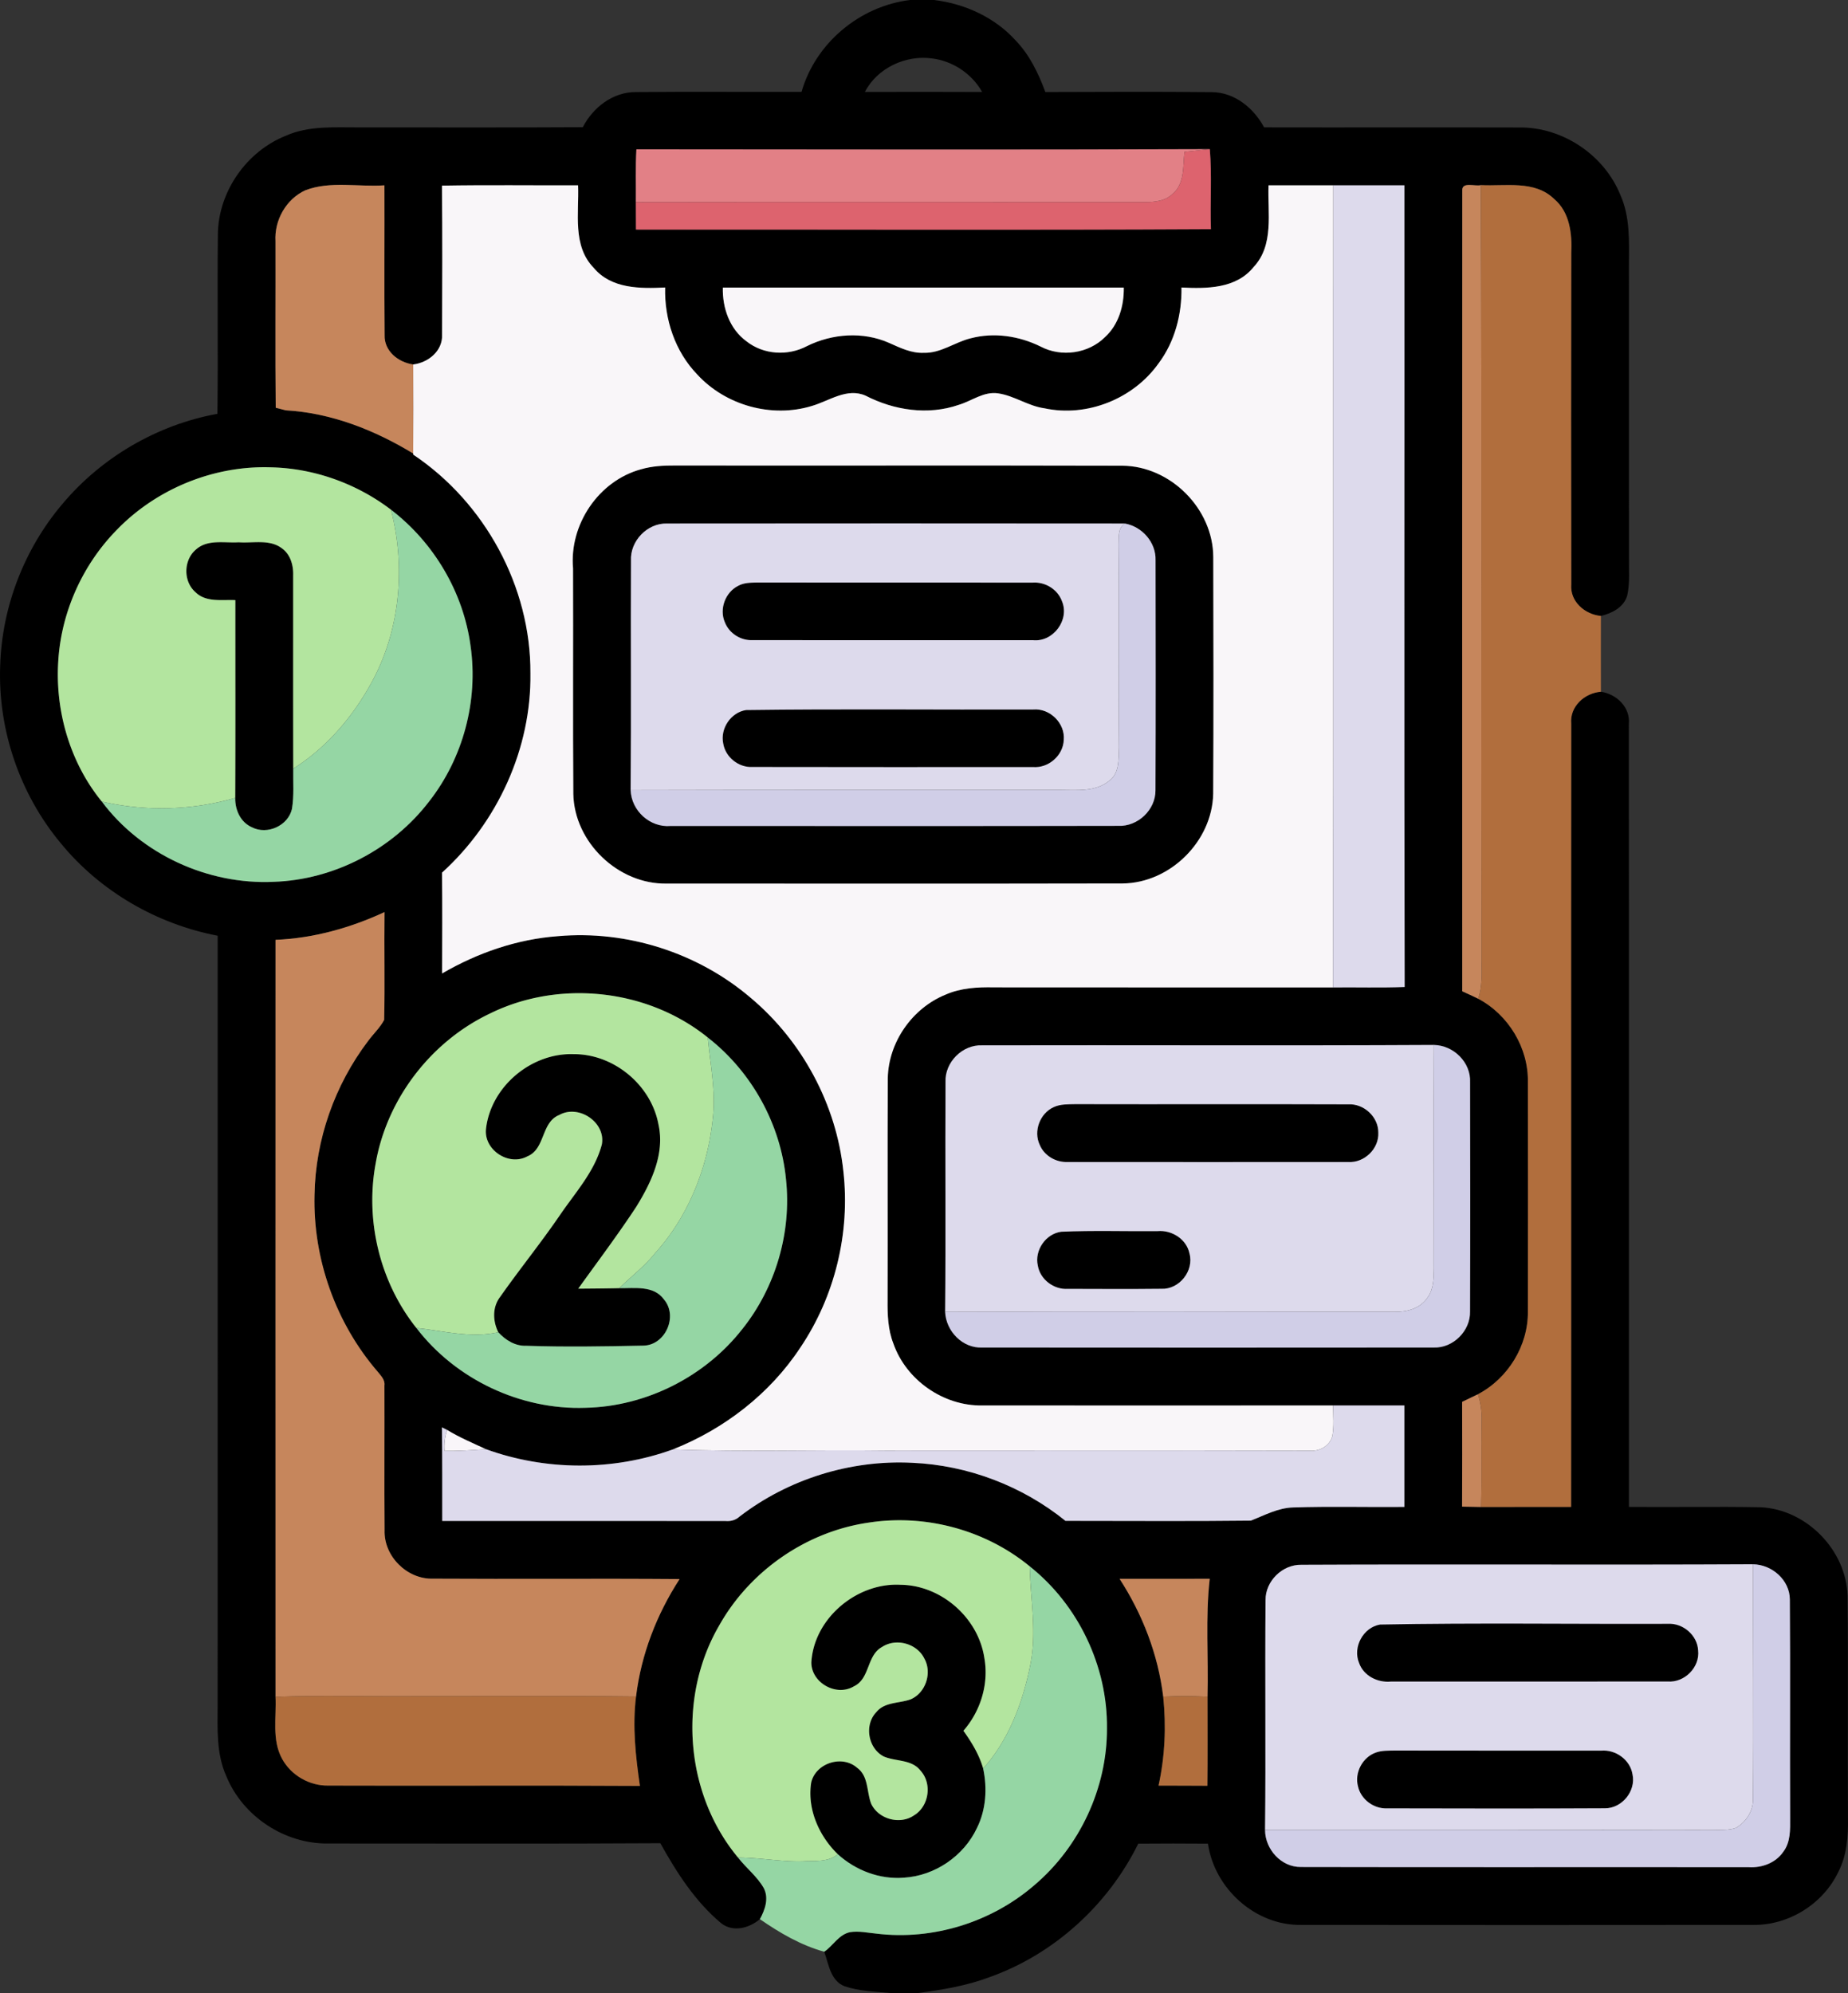 <svg xmlns="http://www.w3.org/2000/svg" width="633.035" height="512pt" viewBox="0 0 474.776 512"><rect x="0" y="0" width="474.776" height="512" fill="#333333" stroke="none"/><path d="M233.816 0h6.16c7.92.95 15.61 4.47 20.99 10.43 3.57 3.72 5.83 8.43 7.6 13.21 14.26-.04 28.53-.12 42.78.03 5.85.05 10.75 4.09 13.42 9.05 21.85.05 43.7-.03 65.55.03 11.14-.13 21.86 7.07 26 17.39 2.5 5.6 2.21 11.86 2.18 17.84-.01 24.99-.01 49.97.01 74.95-.06 3.34.28 6.74-.44 10.03-.86 3.05-3.91 4.59-6.77 5.28-4.14-.38-7.98-3.71-7.62-8.11-.05-28.37-.05-56.75 0-85.12.24-4.95-.37-10.51-4.41-13.91-5.03-4.87-12.5-3.21-18.8-3.55-1.43.43-4.97-1.01-4.79 1.46-.05 68.55-.02 137.1-.01 205.65 1.38.62 2.75 1.25 4.12 1.92 7.76 4.12 12.93 12.64 12.75 21.46.02 19.62.04 39.25 0 58.87.1 8.76-5.1 17.2-12.82 21.26-1.36.67-2.72 1.33-4.08 1.97.02 8.97.04 17.94-.01 26.91l4.88.09c7.71 0 15.42 0 23.13-.02.05-67.06-.03-134.12.03-201.18-.41-4.44 3.41-7.9 7.63-8.23 4.06.61 7.61 4.01 7.17 8.34.06 67.02.01 134.05.03 201.07 11.28.1 22.57-.12 33.85.09 11.79.57 22.01 11.03 22.32 22.83.2 18.98-.01 37.97.1 56.95.08 4.73-.26 9.63-2.48 13.91-3.92 8.25-12.79 13.75-21.92 13.61-38.67.04-77.34.04-116.01 0-11.82.21-22.34-9.31-24.02-20.88-5.97-.05-11.93-.05-17.9 0-7.75 15.74-21.64 28.41-38.22 34.3-5.87 2.22-12.1 3.24-18.3 4.07h-7.2c-3.92-.35-7.94-.46-11.7-1.72-3.66-1.39-4.1-5.68-5.26-8.88 2.3-1.56 3.76-4.46 6.66-5.03 2.25-.35 4.52.17 6.77.38 14.46 1.77 29.5-2.91 40.52-12.42 11.69-9.89 18.75-25.01 18.69-40.34.16-15.93-7.37-31.7-19.85-41.6-11.38-9.36-26.79-13.49-41.33-11.24-15.93 2.27-30.48 12.32-38.38 26.32-10.79 18.41-8.91 43.31 4.77 59.73 2.09 2.72 4.94 4.86 6.63 7.88 1.34 2.62.3 5.55-1.01 7.95-2.71 2.29-6.9 3.45-9.93 1.06-6.69-5.58-11.45-13.04-15.65-20.57-28.44.18-56.88.05-85.32.07-11.17.17-21.96-6.96-26.18-17.29-2.59-5.73-2.26-12.13-2.23-18.26.02-65.88 0-131.77.01-197.65-15.64-2.99-30.21-11.41-40.31-23.76-10.53-12.62-16.19-29.17-15.57-45.6.44-15.1 6.17-29.96 15.92-41.48 10.08-12.06 24.43-20.43 39.89-23.24.2-15.41-.05-30.82.12-46.23.16-10.9 7.38-21.21 17.49-25.22 5.91-2.63 12.52-2.1 18.82-2.13 19.15-.03 38.29.07 57.44-.05 2.63-5.09 7.73-9.06 13.64-9.03 14.19-.13 28.38-.01 42.56-.05 3.59-12.55 14.97-22.04 27.89-23.6m-11.61 23.62c10.04-.02 20.08-.05 30.12.01-2.64-4.69-7.56-7.98-12.91-8.62-6.74-.93-14.06 2.48-17.21 8.61m-58.71 14.74c-.26 4.52-.09 9.05-.14 13.57 0 2.35.01 4.7.03 7.05 49.24-.04 98.49.17 147.72-.1-.25-6.86.29-13.73-.29-20.57-49.11.19-98.22.08-147.32.05m-85.04 10.52c-4.97 2.27-8.01 7.71-7.68 13.12.04 14.25-.09 28.5.06 42.75.64.16 1.92.49 2.55.66 11.71.67 22.84 5.06 32.77 11.1v.27c18.42 12.32 30.23 33.94 30.12 56.16.27 19.34-8.44 38.29-22.71 51.24.09 8.63.05 17.27.02 25.9 9.08-5.29 19.25-8.81 29.76-9.58 17.75-1.57 35.98 4.27 49.52 15.84 13.23 11.1 22 27.38 23.81 44.58 1.79 15.78-2.18 32.15-11.09 45.32-7.83 11.87-19.54 20.88-32.71 26.11-15.42 5.58-32.66 5.52-48.07-.07-3.35-1.57-6.77-2.99-9.93-4.93-.33-.17-1-.5-1.34-.67.1 8.02.08 16.04.08 24.05 24.25.01 48.5-.02 72.75.02 1.32.12 2.62-.21 3.62-1.13 12.53-9.65 28.55-14.63 44.35-13.83 14.28.61 28.28 5.93 39.4 14.92 15.87-.01 31.76.13 47.63-.06 3.55-1.39 7.01-3.3 10.93-3.39 9.49-.31 19-.04 28.5-.13.01-8.69.01-17.38 0-26.07-6.1.01-12.21.01-18.32 0-30.03 0-60.07.02-90.1 0-9.99.18-19.6-6.53-22.87-15.95-1.38-3.54-1.51-7.38-1.47-11.12.06-19-.05-38 .05-56.99.17-9.28 6.3-18.02 14.87-21.49 3.89-1.71 8.21-1.95 12.4-1.86 29.04.03 58.07.01 87.11.02 6.13-.06 12.27.12 18.41-.11-.16-68.65-.02-137.3-.07-205.95-6.09-.01-12.18 0-18.27-.01h-16.63c-.28 7.08 1.5 15.36-3.89 21.06-4.47 5.51-12.02 5.53-18.48 5.2.11 6.91-1.71 13.94-5.9 19.51-6.45 9.08-18.37 13.88-29.3 11.52-4.18-.57-7.71-3.21-11.85-3.83-3.72-.59-6.8 1.95-10.19 2.95-7.89 2.73-16.62 1.4-23.92-2.37-4.8-2.11-9.33 1.36-13.8 2.65-10.32 3.16-22.15-.14-29.44-8.08-5.71-5.91-8.47-14.2-8.25-22.35-6.4.31-13.85.35-18.34-5.04-5.55-5.67-3.75-14.08-4.03-21.22-11.66.05-23.32-.12-34.97.09.13 12.74.08 25.49.03 38.23.21 4.21-3.52 7.23-7.41 7.71-3.81-.52-7.49-3.41-7.35-7.55-.12-12.82 0-25.65-.05-38.47-6.73.47-13.87-1.19-20.31 1.27m107.25 24.99c-.14 5.21 1.74 10.66 6.07 13.81 4.37 3.46 10.64 3.83 15.53 1.24 6.49-3.22 14.4-3.8 21.09-.84 2.84 1.26 5.75 2.71 8.95 2.56 4.36.13 7.94-2.73 12.03-3.73 6-1.58 12.45-.61 17.97 2.12 5.33 2.81 12.3 1.82 16.57-2.45 3.5-3.22 4.88-8.07 4.8-12.71-34.33-.01-68.67-.01-103.01 0m-155.49 62.04c-8.98 9.04-14.54 21.39-15.26 34.12-.78 12.76 3.08 25.96 11.2 35.89 10.13 13.58 27.29 21.41 44.17 20.62 15.48-.52 30.48-8.33 39.9-20.62 8.76-11.16 12.69-25.92 10.67-39.96-1.83-13.78-9.43-26.59-20.45-35.02-8.88-6.76-19.88-10.69-31.05-10.89-14.51-.44-29.04 5.49-39.18 15.86m40.57 105.53c-.01 64.82-.02 129.64 0 194.47.26 5.29-.99 11.06 1.69 15.93 2.31 4.25 7.04 6.96 11.87 6.87 26.68.1 53.37-.08 80.06.09-1.11-7.61-1.96-15.3-1-22.97 1.31-10.77 5.29-21.09 11.19-30.17-21.1-.17-42.2.03-63.3-.1-6.7.23-12.73-5.76-12.49-12.47-.1-12.38.01-24.76-.04-37.13.21-1.49-.92-2.55-1.75-3.59-10.74-12.45-16.63-28.97-16.21-45.41.23-14.22 5.21-28.27 13.8-39.58 1.34-1.81 3.03-3.37 4.09-5.36.22-9.23-.02-18.47.1-27.71-8.8 4.08-18.29 6.73-28.01 7.13m54.9 19.03c-15.07 7.23-26.3 21.92-29.17 38.41-2.74 14.73 1.11 30.57 10.47 42.29 10.13 13.22 26.78 21.08 43.42 20.49 15.57-.32 30.74-7.99 40.32-20.24 8.55-10.71 12.67-24.82 11.21-38.45-1.37-14.2-8.83-27.66-20.09-36.43-15.52-12.54-38.3-14.97-56.16-6.07m117.23 17.48c-.11 19.69.09 39.39-.1 59.08.22 4.96 4.49 9.4 9.57 9.15 38.65.03 77.31.04 115.96 0 4.99.18 9.46-4.3 9.33-9.28.07-19.62.05-39.24.01-58.85.24-5.13-4.24-9.51-9.29-9.6-38.68.21-77.37.01-116.05.1-5.08-.24-9.63 4.34-9.43 9.4m82.22 133.09c-.17 19.69.09 39.38-.13 59.07.02 4.98 4.16 9.6 9.25 9.52 38.36.09 76.72 0 115.07.05 3.34.2 6.85-1.09 8.79-3.91 1.94-2.49 1.81-5.77 1.8-8.74-.09-18.71.07-37.42-.08-56.13-.02-4.99-4.58-8.96-9.44-9.04-38.68.2-77.38-.05-116.07.13-4.85-.09-9.23 4.18-9.19 9.05m-37.5-5.44c5.91 9.11 9.89 19.46 11.21 30.26.79 7.63.45 15.36-1.2 22.86 4.18.02 8.36 0 12.55.04.09-7.63.03-15.26.03-22.88.28-10.1-.57-20.24.57-30.29-7.72.02-15.44 0-23.16.01z"/><path d="M164.716 120.55c2.81-.82 5.76-.98 8.68-.96 38.3.05 76.61-.05 114.92.05 12.38.07 23.34 11.04 23.39 23.43.05 20.29.09 40.59-.02 60.88-.26 12.18-11.07 22.89-23.26 23.01-39.04.08-78.08.03-117.11.03-12.45.25-23.78-10.58-24.02-23.04-.14-19.31 0-38.63-.07-57.95-.99-11.23 6.56-22.49 17.49-25.45m-2.61 23.49c-.1 19.65.08 39.31-.09 58.96.19 5.29 4.99 9.66 10.3 9.19 38.33 0 76.66.05 114.99-.03 4.99.22 9.59-4.1 9.55-9.12.08-19.71.05-39.42.02-59.12.15-4.57-3.45-8.65-7.89-9.43-39.21-.03-78.43-.05-117.64 0-5.06-.13-9.5 4.5-9.24 9.55zM50.416 141.11c3-2.63 7.27-1.57 10.91-1.8 3.68.27 7.94-.86 11.11 1.56 2.22 1.6 2.98 4.42 2.88 7.03.01 16.52-.02 33.05.02 49.57-.06 3.44.24 6.92-.33 10.34-.99 4.33-6.37 6.75-10.3 4.71-2.92-1.28-4.34-4.48-4.27-7.53.07-16.94.02-33.88.03-50.82-3.44-.17-7.54.65-10.25-2.04-3.21-2.79-3.09-8.34.2-11.02z"/><path d="M189.706 150.47c1.42-.78 3.07-.78 4.65-.82 23.66.03 47.31 0 70.97.02 3.2-.22 6.39 1.72 7.5 4.76 2.05 4.81-2.27 10.59-7.46 10.03-24.01 0-48.02.02-72.03-.01-3.04.14-6.01-1.75-7.11-4.59-1.5-3.42.14-7.76 3.48-9.39zM191.666 182.41c24.59-.33 49.2-.05 73.8-.14 4.26-.36 8.21 3.53 7.83 7.81-.14 4-3.93 7.31-7.92 6.98-24.01.01-48.03.03-72.04-.02-3.58.2-6.99-2.54-7.54-6.08-.79-3.83 1.99-7.95 5.87-8.55zM124.856 290.04c1.22-10.88 11.62-19.6 22.51-19.23 10.34-.06 19.95 7.94 21.81 18.09 1.66 7.53-1.86 14.89-5.72 21.14-4.72 7.18-9.89 14.04-14.9 21.02 3.51-.03 7.02-.05 10.54-.13 3.89.06 8.83-.77 11.46 2.87 3.71 4.29.4 11.82-5.3 11.89-10 .21-20.01.38-30.01.04-2.87.12-5.36-1.44-7.23-3.48-1.43-2.92-1.55-6.44.49-9.1 4.92-7.01 10.33-13.68 15.18-20.75 3.97-5.88 9.07-11.34 10.93-18.36 1.08-5.7-5.93-10.4-10.92-7.61-4.74 1.89-3.53 8.71-8.21 10.64-4.76 2.58-11.19-1.62-10.63-7.03zM270.706 284.42c1.74-.82 3.72-.72 5.59-.77 23.34.06 46.68-.04 70.01.05 4.04-.26 7.82 3.19 7.8 7.25.21 4.16-3.6 7.84-7.74 7.57-24.02.02-48.05.02-72.07 0-3.01.13-6.02-1.6-7.18-4.42-1.67-3.51.06-8.09 3.59-9.68zM272.656 316.43c8.23-.37 16.48-.08 24.72-.16 3.67-.33 7.47 2.06 8.22 5.77 1.2 4.44-2.63 9.25-7.23 9.05-8.01.09-16.02.04-24.02.02-3.6.24-7.12-2.41-7.72-5.98-.89-3.93 2.04-8.19 6.03-8.7zM208.446 427.05c.67-11.34 11.71-20.54 22.93-19.92 10.44.11 19.95 8.47 21.51 18.77 1.2 6.66-.94 13.66-5.37 18.73 2.13 2.98 4.06 6.15 5.07 9.7 1.08 5.09.75 10.58-1.6 15.29-3.37 7.18-10.77 12.25-18.7 12.75-6.22.52-12.45-1.85-17.04-6.02-4.83-4.68-7.89-11.59-6.85-18.36 1.1-5.05 7.95-7.27 11.82-3.84 2.97 2.16 2.41 6.2 3.62 9.27 1.89 3.94 7.38 5.43 10.99 2.94 3.86-2.33 4.71-8.17 1.66-11.49-2.26-2.93-6.33-2.31-9.41-3.62-4.06-2.07-5.1-8.1-1.95-11.39 2.15-2.68 5.91-2.23 8.85-3.31 3.86-1.66 5.55-6.82 3.5-10.47-1.89-3.89-7.29-5.35-10.89-2.96-3.96 2.18-3.03 8.12-7.2 10.09-4.51 2.73-10.97-.89-10.94-6.16zM354.556 417.34c24.61-.47 49.28-.1 73.91-.19 3.89-.24 7.6 2.91 7.81 6.83.49 4.35-3.51 8.35-7.84 8-23.7.05-47.4 0-71.1.02-3.39.33-7.01-1.47-8.17-4.78-1.7-4.05 1.05-9.15 5.39-9.88zM353.526 450.21c1.53-.54 3.19-.46 4.79-.5 17.68.05 35.36 0 53.04.03 3.73-.33 7.47 2.35 8.06 6.11.92 4.3-2.74 8.75-7.13 8.7-18.64.1-37.28.06-55.93.02-3.41.14-6.7-2.28-7.46-5.62-.97-3.55 1.17-7.55 4.63-8.74z"/><g><path fill="#e28086" d="M163.496 38.36c49.1.03 98.21.14 147.32-.05-2.17.23-4.34.47-6.5.71-.43 3.67.09 8.2-3.09 10.82-1.82 1.75-4.42 2.07-6.82 2.07-43.69.02-87.37-.06-131.05.02.05-4.52-.12-9.05.14-13.57z"/></g><g><path fill="#dd636e" d="M304.316 39.02c2.16-.24 4.33-.48 6.5-.71.58 6.84.04 13.71.29 20.57-49.23.27-98.48.06-147.72.1-.02-2.35-.03-4.7-.03-7.05 43.68-.08 87.36 0 131.05-.02 2.4 0 5-.32 6.82-2.07 3.18-2.62 2.66-7.15 3.09-10.82z"/></g><g fill="#c6865c"><path d="M78.456 48.88c6.44-2.46 13.58-.8 20.31-1.27.05 12.82-.07 25.65.05 38.47-.14 4.14 3.54 7.03 7.35 7.55.03 7.63.05 15.25-.01 22.88-9.93-6.04-21.06-10.43-32.77-11.1-.63-.17-1.91-.5-2.55-.66-.15-14.25-.02-28.5-.06-42.75-.33-5.41 2.71-10.85 7.68-13.12zM375.676 49.01c-.18-2.47 3.36-1.03 4.79-1.46.27 66.46.03 132.92.16 199.37.09 3.24.18 6.54-.84 9.66-1.37-.67-2.74-1.3-4.12-1.92-.01-68.55-.04-137.1.01-205.65zM70.786 241.44c9.72-.4 19.21-3.05 28.01-7.13-.12 9.24.12 18.48-.1 27.71-1.06 1.99-2.75 3.55-4.09 5.36-8.59 11.31-13.57 25.36-13.8 39.58-.42 16.44 5.47 32.96 16.21 45.41.83 1.04 1.96 2.1 1.75 3.59.05 12.37-.06 24.75.04 37.13-.24 6.71 5.79 12.7 12.49 12.47 21.1.13 42.2-.07 63.3.1-5.9 9.08-9.88 19.4-11.19 30.17-19-.21-38-.07-57.01-.07-11.87.09-23.75-.28-35.61.15-.02-64.83-.01-129.65 0-194.47zM375.636 360.14c1.36-.64 2.72-1.3 4.08-1.97.67 2.21 1.04 4.51.95 6.83-.16 7.38.07 14.76-.16 22.14l-4.88-.09c.05-8.97.03-17.94.01-26.91zM287.636 405.6c7.72-.01 15.44.01 23.16-.01-1.14 10.05-.29 20.19-.57 30.29-3.79-.18-7.59-.19-11.38-.02-1.32-10.8-5.3-21.15-11.21-30.26z"/></g><g fill="#f9f6f9"><path d="M113.546 47.69c11.65-.21 23.31-.04 34.97-.09.28 7.14-1.52 15.55 4.03 21.22 4.49 5.39 11.94 5.35 18.34 5.04-.22 8.15 2.54 16.44 8.25 22.35 7.29 7.94 19.12 11.24 29.44 8.08 4.47-1.29 9-4.76 13.8-2.65 7.3 3.77 16.03 5.1 23.92 2.37 3.39-1 6.47-3.54 10.19-2.95 4.14.62 7.67 3.26 11.85 3.83 10.93 2.36 22.85-2.44 29.3-11.52 4.19-5.57 6.01-12.6 5.9-19.51 6.46.33 14.01.31 18.48-5.2 5.39-5.7 3.61-13.98 3.89-21.06h16.63c-.05 68.69.08 137.38-.07 206.07-29.04-.01-58.07.01-87.11-.02-4.19-.09-8.51.15-12.4 1.86-8.57 3.47-14.7 12.21-14.87 21.49-.1 18.99.01 37.99-.05 56.99-.04 3.74.09 7.58 1.47 11.12 3.27 9.42 12.88 16.13 22.87 15.95 30.03.02 60.07 0 90.1 0 .04 2.62.3 5.28-.18 7.88-.67 2.53-3.34 3.99-5.86 3.74-36.36-.09-72.73-.03-109.09-.03-18.16-.23-36.33.39-54.47-.3 13.17-5.23 24.88-14.24 32.71-26.11 8.91-13.17 12.88-29.54 11.09-45.32-1.81-17.2-10.58-33.48-23.81-44.58-13.54-11.57-31.77-17.41-49.52-15.84-10.51.77-20.68 4.29-29.76 9.58.03-8.63.07-17.27-.02-25.9 14.27-12.95 22.98-31.9 22.71-51.24.11-22.22-11.7-43.84-30.12-56.16v-.27c.06-7.63.04-15.25.01-22.88 3.89-.48 7.62-3.5 7.41-7.71.05-12.74.1-25.49-.03-38.23m51.17 72.86c-10.93 2.96-18.48 14.22-17.49 25.45.07 19.32-.07 38.64.07 57.95.24 12.46 11.57 23.29 24.02 23.04 39.03 0 78.07.05 117.11-.03 12.19-.12 23-10.83 23.26-23.01.11-20.29.07-40.59.02-60.88-.05-12.39-11.01-23.36-23.39-23.43-38.31-.1-76.62 0-114.92-.05-2.92-.02-5.87.14-8.68.96z"/><path d="M185.706 73.87c34.34-.01 68.68-.01 103.01 0 .08 4.64-1.3 9.49-4.8 12.71-4.27 4.27-11.24 5.26-16.57 2.45-5.52-2.73-11.97-3.7-17.97-2.12-4.09 1-7.67 3.86-12.03 3.73-3.2.15-6.11-1.3-8.95-2.56-6.69-2.96-14.6-2.38-21.09.84-4.89 2.59-11.16 2.22-15.53-1.24-4.33-3.15-6.21-8.6-6.07-13.81zM114.216 372.74c-.15-1.84.07-3.65.66-5.39 3.16 1.94 6.58 3.36 9.93 4.93-3.52.28-7.05.5-10.59.46z"/></g><g fill="#dddaec"><path d="M342.536 47.6c6.09.01 12.18 0 18.27.01.05 68.65-.09 137.3.07 205.95-6.14.23-12.28.05-18.41.11.15-68.69.02-137.38.07-206.07zM162.106 144.04c-.26-5.05 4.18-9.68 9.24-9.55 39.21-.05 78.43-.03 117.64 0-1.88 1.23-1.53 3.6-1.62 5.52.19 17.34-.06 34.68.12 52.01-.14 2.92.18 6.61-2.5 8.55-3.54 2.93-8.35 2.37-12.61 2.37-36.79.02-73.57-.04-110.36.06.17-19.65-.01-39.31.09-58.96m27.6 6.43c-3.34 1.63-4.98 5.97-3.48 9.39 1.1 2.84 4.07 4.73 7.11 4.59 24.01.03 48.02.01 72.03.01 5.19.56 9.51-5.22 7.46-10.03-1.11-3.04-4.3-4.98-7.5-4.76-23.66-.02-47.31.01-70.97-.02-1.58.04-3.23.04-4.65.82m1.96 31.94c-3.88.6-6.66 4.72-5.87 8.55.55 3.54 3.96 6.28 7.54 6.08 24.01.05 48.03.03 72.04.02 3.99.33 7.78-2.98 7.92-6.98.38-4.28-3.57-8.17-7.83-7.81-24.6.09-49.21-.19-73.8.14zM242.916 277.95c-.2-5.06 4.35-9.64 9.43-9.4 38.68-.09 77.37.11 116.05-.1-.12 19.16 0 38.33-.01 57.5-.05 2.52-.07 5.28-1.65 7.41-1.8 2.73-5.23 3.72-8.35 3.65-38.52-.06-77.05-.13-115.57.02.19-19.69-.01-39.39.1-59.08m27.79 6.47c-3.53 1.59-5.26 6.17-3.59 9.68 1.16 2.82 4.17 4.55 7.18 4.42 24.02.02 48.05.02 72.07 0 4.14.27 7.95-3.41 7.74-7.57.02-4.06-3.76-7.51-7.8-7.25-23.33-.09-46.67.01-70.01-.05-1.87.05-3.85-.05-5.59.77m1.95 32.01c-3.99.51-6.92 4.77-6.03 8.7.6 3.57 4.12 6.22 7.72 5.98 8 .02 16.01.07 24.02-.02 4.6.2 8.43-4.61 7.23-9.05-.75-3.71-4.55-6.1-8.22-5.77-8.24.08-16.49-.21-24.72.16zM342.476 361.06c6.11.01 12.22.01 18.32 0 .01 8.69.01 17.38 0 26.07-9.5.09-19.01-.18-28.5.13-3.92.09-7.38 2-10.93 3.39-15.87.19-31.76.05-47.63.06-11.12-8.99-25.12-14.31-39.4-14.92-15.8-.8-31.82 4.18-44.35 13.83-1 .92-2.3 1.25-3.62 1.13-24.25-.04-48.5-.01-72.75-.02 0-8.01.02-16.03-.08-24.05.34.17 1.01.5 1.34.67-.59 1.74-.81 3.55-.66 5.39 3.54.04 7.07-.18 10.59-.46 15.41 5.59 32.65 5.65 48.07.07 18.14.69 36.31.07 54.47.3 36.36 0 72.73-.06 109.09.03 2.52.25 5.19-1.21 5.86-3.74.48-2.6.22-5.26.18-7.88zM325.136 411.04c-.04-4.87 4.34-9.14 9.19-9.05 38.69-.18 77.39.07 116.07-.13-.04 20.06.17 40.12-.03 60.18.14 3.12-1.75 6.02-4.39 7.55-1.81.63-3.78.47-5.65.55-38.44-.06-76.88-.02-115.32-.03.22-19.69-.04-39.38.13-59.07m29.42 6.3c-4.34.73-7.09 5.83-5.39 9.88 1.16 3.31 4.78 5.11 8.17 4.78 23.7-.02 47.4.03 71.1-.02 4.33.35 8.33-3.65 7.84-8-.21-3.92-3.92-7.07-7.81-6.83-24.63.09-49.3-.28-73.91.19m-1.03 32.87c-3.46 1.19-5.6 5.19-4.63 8.74.76 3.34 4.05 5.76 7.46 5.62 18.65.04 37.29.08 55.93-.02 4.39.05 8.05-4.4 7.13-8.7-.59-3.76-4.33-6.44-8.06-6.11-17.68-.03-35.36.02-53.04-.03-1.6.04-3.26-.04-4.79.5z"/></g><g fill="#b16e3d"><path d="M380.466 47.55c6.3.34 13.77-1.32 18.8 3.55 4.04 3.4 4.65 8.96 4.41 13.91-.05 28.37-.05 56.75 0 85.12-.36 4.4 3.48 7.73 7.62 8.11-.01 6.49-.02 12.98 0 19.47-4.22.33-8.04 3.79-7.63 8.23-.06 67.06.02 134.12-.03 201.18-7.71.02-15.42.02-23.13.02.23-7.38 0-14.76.16-22.14.09-2.32-.28-4.62-.95-6.83 7.72-4.06 12.92-12.5 12.82-21.26.04-19.62.02-39.25 0-58.87.18-8.82-4.99-17.34-12.75-21.46 1.02-3.12.93-6.42.84-9.66-.13-66.45.11-132.91-.16-199.37zM70.786 435.91c11.86-.43 23.74-.06 35.61-.15 19.01 0 38.01-.14 57.01.07-.96 7.67-.11 15.36 1 22.97-26.69-.17-53.38.01-80.06-.09-4.83.09-9.56-2.62-11.87-6.87-2.68-4.87-1.43-10.64-1.69-15.93zM298.846 435.86c3.79-.17 7.59-.16 11.38.02 0 7.62.06 15.25-.03 22.88-4.19-.04-8.37-.02-12.55-.04 1.65-7.5 1.99-15.23 1.2-22.86z"/></g><g fill="#b3e59f"><path d="M30.216 135.91c10.14-10.37 24.67-16.3 39.18-15.86 11.17.2 22.17 4.13 31.05 10.89 3.74 14.47 2.43 30.36-4.59 43.65-4.84 9.12-11.73 17.34-20.52 22.88-.04-16.52-.01-33.05-.02-49.57.1-2.61-.66-5.43-2.88-7.03-3.17-2.42-7.43-1.29-11.11-1.56-3.64.23-7.91-.83-10.91 1.8-3.29 2.68-3.41 8.23-.2 11.02 2.71 2.69 6.81 1.87 10.25 2.04-.01 16.94.04 33.88-.03 50.82a68.533 68.533 0 0 1-34.28.93c-8.12-9.93-11.98-23.13-11.2-35.89.72-12.73 6.28-25.08 15.26-34.12zM125.686 260.47c17.86-8.9 40.64-6.47 56.16 6.07.62 6.83 2.06 13.63 1.31 20.52-1.26 12.74-6.21 25.33-14.86 34.88-2.68 3.37-6.15 5.98-9.2 8.99-3.52.08-7.03.1-10.54.13 5.01-6.98 10.18-13.84 14.9-21.02 3.86-6.25 7.38-13.61 5.72-21.14-1.86-10.15-11.47-18.15-21.81-18.09-10.89-.37-21.29 8.35-22.51 19.23-.56 5.41 5.87 9.61 10.63 7.03 4.68-1.93 3.47-8.75 8.21-10.64 4.99-2.79 12 1.91 10.92 7.61-1.86 7.02-6.96 12.48-10.93 18.36-4.85 7.07-10.26 13.74-15.18 20.75-2.04 2.66-1.92 6.18-.49 9.1-7.02 1.61-14.05-.36-21.03-1.08-9.36-11.72-13.21-27.56-10.47-42.29 2.87-16.49 14.1-31.18 29.17-38.41zM184.836 417.47c7.9-14 22.45-24.05 38.38-26.32 14.54-2.25 29.95 1.88 41.33 11.24.19 8.32 1.83 16.67.22 24.98-1.89 9.71-5.49 19.5-12.18 26.96-1.01-3.55-2.94-6.72-5.07-9.7 4.43-5.07 6.57-12.07 5.37-18.73-1.56-10.3-11.07-18.66-21.51-18.77-11.22-.62-22.26 8.58-22.93 19.92-.03 5.27 6.43 8.89 10.94 6.16 4.17-1.97 3.24-7.91 7.2-10.09 3.6-2.39 9-.93 10.89 2.96 2.05 3.65.36 8.81-3.5 10.47-2.94 1.08-6.7.63-8.85 3.31-3.15 3.29-2.11 9.32 1.95 11.39 3.08 1.31 7.15.69 9.41 3.62 3.05 3.32 2.2 9.16-1.66 11.49-3.61 2.49-9.1 1-10.99-2.94-1.21-3.07-.65-7.11-3.62-9.27-3.87-3.43-10.72-1.21-11.82 3.84-1.04 6.77 2.02 13.68 6.85 18.36-2.47 2.1-5.86 1.64-8.86 1.81-5.62.19-11.17-.95-16.78-.96-13.68-16.42-15.56-41.32-4.77-59.73z"/></g><g fill="#95d6a4"><path d="M100.446 130.94c11.02 8.43 18.62 21.24 20.45 35.02 2.02 14.04-1.91 28.8-10.67 39.96-9.42 12.29-24.42 20.1-39.9 20.62-16.88.79-34.04-7.04-44.17-20.62 11.3 2.6 23.14 2.28 34.28-.93-.07 3.05 1.35 6.25 4.27 7.53 3.93 2.04 9.31-.38 10.3-4.71.57-3.42.27-6.9.33-10.34 8.79-5.54 15.68-13.76 20.52-22.88 7.02-13.29 8.33-29.18 4.59-43.65zM181.846 266.54c11.26 8.77 18.72 22.23 20.09 36.43 1.46 13.63-2.66 27.74-11.21 38.45-9.58 12.25-24.75 19.92-40.32 20.24-16.64.59-33.29-7.27-43.42-20.49 6.98.72 14.01 2.69 21.03 1.08 1.87 2.04 4.36 3.6 7.23 3.48 10 .34 20.01.17 30.01-.04 5.7-.07 9.01-7.6 5.3-11.89-2.63-3.64-7.57-2.81-11.46-2.87 3.05-3.01 6.52-5.62 9.2-8.99 8.65-9.55 13.6-22.14 14.86-34.88.75-6.89-.69-13.69-1.31-20.52zM264.546 402.39c12.48 9.9 20.01 25.67 19.85 41.6.06 15.33-7 30.45-18.69 40.34-11.02 9.51-26.06 14.19-40.52 12.42-2.25-.21-4.52-.73-6.77-.38-2.9.57-4.36 3.47-6.66 5.03-6-1.66-11.45-4.85-16.53-8.37 1.31-2.4 2.35-5.33 1.01-7.95-1.69-3.02-4.54-5.16-6.63-7.88 5.61.01 11.16 1.15 16.78.96 3-.17 6.39.29 8.86-1.81 4.59 4.17 10.82 6.54 17.04 6.02 7.93-.5 15.33-5.57 18.7-12.75 2.35-4.71 2.68-10.2 1.6-15.29 6.69-7.46 10.29-17.25 12.18-26.96 1.61-8.31-.03-16.66-.22-24.98z"/></g><g fill="#d0cee7"><path d="M287.366 140.01c.09-1.92-.26-4.29 1.62-5.52 4.44.78 8.04 4.86 7.89 9.43.03 19.7.06 39.41-.02 59.12.04 5.02-4.56 9.34-9.55 9.12-38.33.08-76.66.03-114.99.03-5.31.47-10.11-3.9-10.3-9.19 36.79-.1 73.57-.04 110.36-.06 4.26 0 9.07.56 12.61-2.37 2.68-1.94 2.36-5.63 2.5-8.55-.18-17.33.07-34.67-.12-52.01zM368.396 268.45c5.05.09 9.53 4.47 9.29 9.6.04 19.61.06 39.23-.01 58.85.13 4.98-4.34 9.46-9.33 9.28-38.65.04-77.31.03-115.96 0-5.08.25-9.35-4.19-9.57-9.15 38.52-.15 77.05-.08 115.57-.02 3.12.07 6.55-.92 8.35-3.65 1.58-2.13 1.6-4.89 1.65-7.41.01-19.17-.11-38.34.01-57.5zM450.396 401.86c4.86.08 9.42 4.05 9.44 9.04.15 18.71-.01 37.42.08 56.13.01 2.97.14 6.25-1.8 8.74-1.94 2.82-5.45 4.11-8.79 3.91-38.35-.05-76.71.04-115.07-.05-5.09.08-9.23-4.54-9.25-9.52 38.44.01 76.88-.03 115.32.03 1.87-.08 3.84.08 5.65-.55 2.64-1.53 4.53-4.43 4.39-7.55.2-20.06-.01-40.12.03-60.18z"/></g></svg>